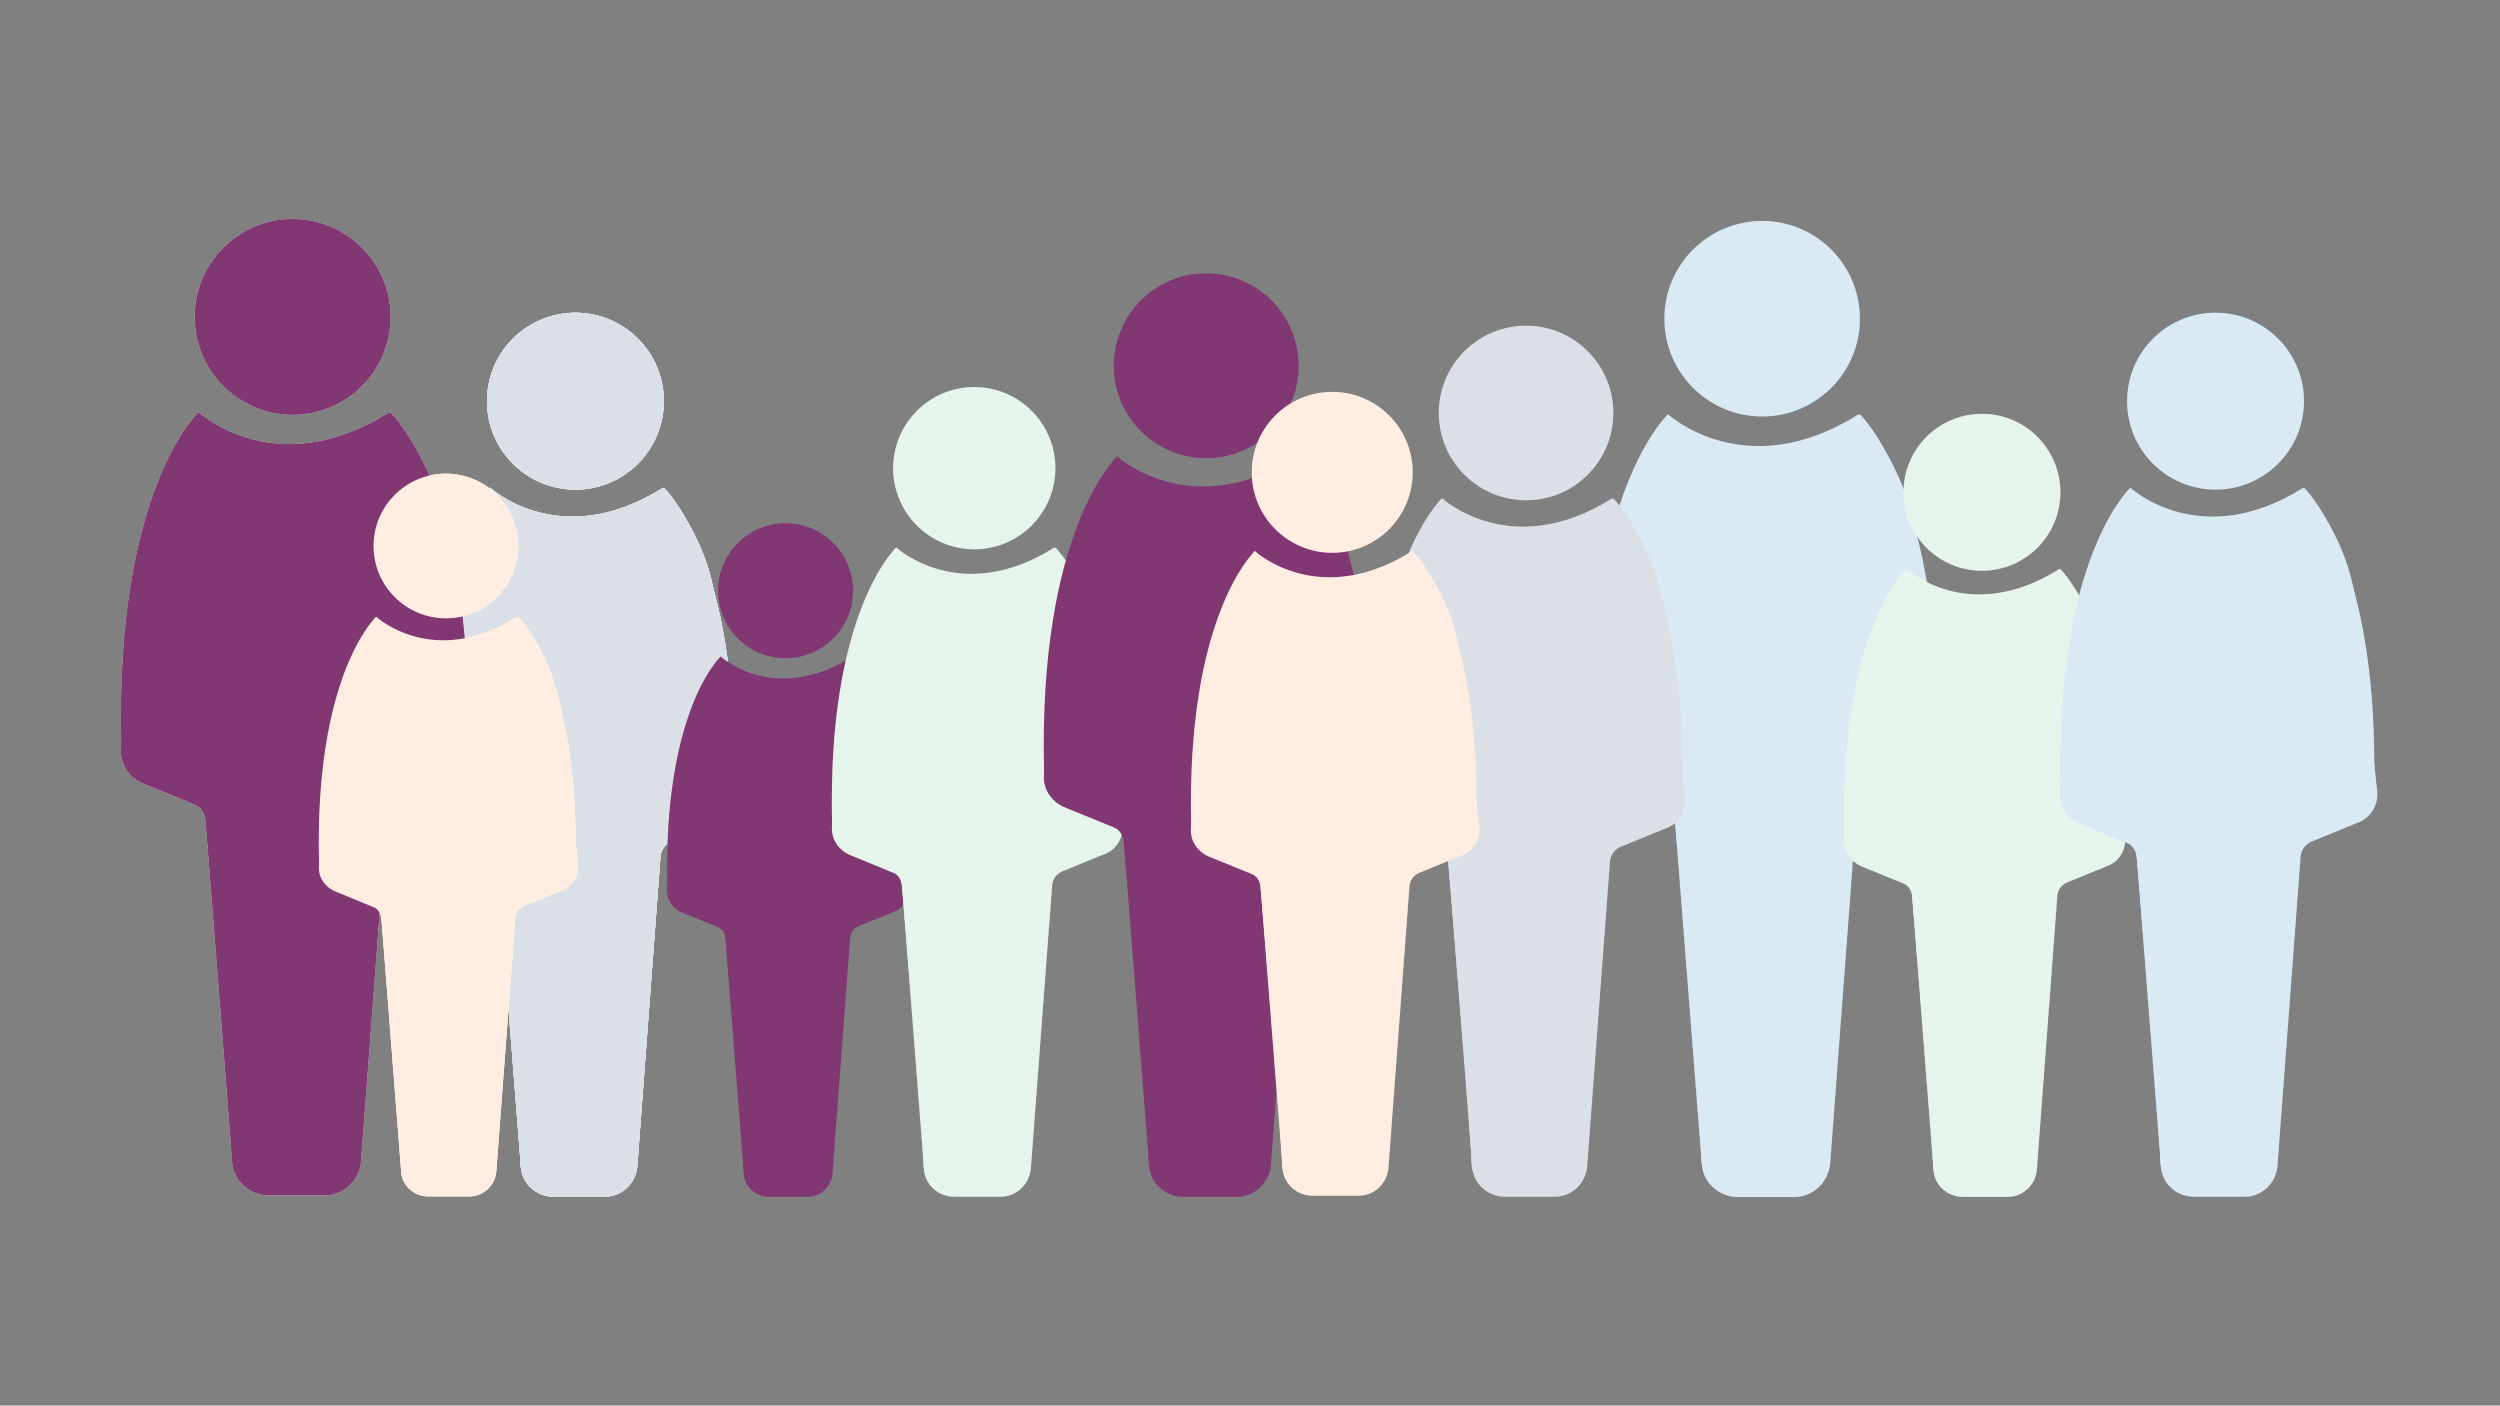 <?xml version="1.0" encoding="utf-8"?>
<!-- Generator: Adobe Illustrator 25.2.3, SVG Export Plug-In . SVG Version: 6.00 Build 0)  -->
<svg version="1.1" id="Layer_1" xmlns="http://www.w3.org/2000/svg" xmlns:xlink="http://www.w3.org/1999/xlink" x="0px" y="0px"
	 viewBox="0 0 1503.7 845.4" style="enable-background:new 0 0 1503.7 845.4;" xml:space="preserve">
<rect x="0" y="0" width="1503.7" height="845.4" fill="#808080" stroke="none"/>
<style type="text/css">
	.st0{fill:#FFFFFF;}
	.st1{opacity:0.15;}
	.st2{fill:#062F4F;}
	.st3{fill:#813772;}
	.st4{fill:#4EBA80;}
	.st5{fill:#0674B8;}
	.st6{fill:#F7882F;}
</style>
<g>
	<g>
		<g>
			<circle class="st0" cx="346.1" cy="241.3" r="53.2"/>
			<path class="st0" d="M294.9,293.4c0,0,42.1,39,103.9,0c1.2,0.6,30.5,33.7,32.1,76.3l10.1,98.9c0,0,6.3,17.3-11.6,24.6
				c0,0-33.8,12-33.3,19.4l-13.9,185.3c0,0-1.2,19.2-25.3,19.2c-24.1,0-24.1,0-24.1,0s-19.9-0.9-19.9-19.2s-14.4-184.7-14.4-184.7
				s-0.7-7.4-10.2-9.6l-23.1-9.8c0,0-13.8-5.5-12.2-20c1.6-14.5,11.6-109.8,11.6-109.8S271.8,320.3,294.9,293.4z"/>
			<path class="st0" d="M443.3,475.5l-12.1-110.6c-3.4-29.7-27.1-53.1-57.4-53.1h-51c-29.7,0-54.9,22.4-58.3,52.7l-11.8,111
				c-1.1,9,3.9,16.8,12.3,20.2l27.5,11.2c3.4,1.1,5.6,4.5,6.2,8.4l14.6,186.6c0.6,10.1,9.5,17.9,19.6,17.9h30.8
				c10.1,0,18.5-7.8,19.6-17.9l14-187.2c0.6-3.9,2.8-6.7,6.2-8.4l27.5-11.2C439.3,492.3,444.4,483.9,443.3,475.5z"/>
		</g>
		<path class="st0" d="M294.9,293.4c0,0-45.7,41.8-42.1,182.1l103.2,4.1l-31.5-117.2L294.9,293.4z"/>
		<path class="st0" d="M399.3,293.4c0,0,45.7,41.8,42.1,182.1l-103.2,4.1l31.5-117.2L399.3,293.4z"/>
	</g>
	<g>
		<g>
			<circle class="st0" cx="346.1" cy="241.3" r="53.2"/>
			<path class="st0" d="M294.9,293.4c0,0,42.1,39,103.9,0c1.2,0.6,30.5,33.7,32.1,76.3l10.1,98.9c0,0,6.3,17.3-11.6,24.6
				c0,0-33.8,12-33.3,19.4l-13.9,185.3c0,0-1.2,19.2-25.3,19.2c-24.1,0-24.1,0-24.1,0s-19.9-0.9-19.9-19.2s-14.4-184.7-14.4-184.7
				s-0.7-7.4-10.2-9.6l-23.1-9.8c0,0-13.8-5.5-12.2-20c1.6-14.5,11.6-109.8,11.6-109.8S271.8,320.3,294.9,293.4z"/>
			<path class="st0" d="M443.3,475.5l-12.1-110.6c-3.4-29.7-27.1-53.1-57.4-53.1h-51c-29.7,0-54.9,22.4-58.3,52.7l-11.8,111
				c-1.1,9,3.9,16.8,12.3,20.2l27.5,11.2c3.4,1.1,5.6,4.5,6.2,8.4l14.6,186.6c0.6,10.1,9.5,17.9,19.6,17.9h30.8
				c10.1,0,18.5-7.8,19.6-17.9l14-187.2c0.6-3.9,2.8-6.7,6.2-8.4l27.5-11.2C439.3,492.3,444.4,483.9,443.3,475.5z"/>
		</g>
		<path class="st0" d="M294.9,293.4c0,0-45.7,41.8-42.1,182.1l103.2,4.1l-31.5-117.2L294.9,293.4z"/>
		<path class="st0" d="M399.3,293.4c0,0,45.7,41.8,42.1,182.1l-103.2,4.1l31.5-117.2L399.3,293.4z"/>
	</g>
</g>
<g>
	<g>
		<g>
			<circle class="st0" cx="346.1" cy="241.3" r="53.2"/>
			<path class="st0" d="M294.9,293.4c0,0,42.1,39,103.9,0c1.2,0.6,30.5,33.7,32.1,76.3l10.1,98.9c0,0,6.3,17.3-11.6,24.6
				c0,0-33.8,12-33.3,19.4l-13.9,185.3c0,0-1.2,19.2-25.3,19.2c-24.1,0-24.1,0-24.1,0s-19.9-0.9-19.9-19.2s-14.4-184.7-14.4-184.7
				s-0.7-7.4-10.2-9.6l-23.1-9.8c0,0-13.8-5.5-12.2-20c1.6-14.5,11.6-109.8,11.6-109.8S271.8,320.3,294.9,293.4z"/>
			<path class="st0" d="M443.3,475.5l-12.1-110.6c-3.4-29.7-27.1-53.1-57.4-53.1h-51c-29.7,0-54.9,22.4-58.3,52.7l-11.8,111
				c-1.1,9,3.9,16.8,12.3,20.2l27.5,11.2c3.4,1.1,5.6,4.5,6.2,8.4l14.6,186.6c0.6,10.1,9.5,17.9,19.6,17.9h30.8
				c10.1,0,18.5-7.8,19.6-17.9l14-187.2c0.6-3.9,2.8-6.7,6.2-8.4l27.5-11.2C439.3,492.3,444.4,483.9,443.3,475.5z"/>
		</g>
		<path class="st0" d="M294.9,293.4c0,0-45.7,41.8-42.1,182.1l103.2,4.1l-31.5-117.2L294.9,293.4z"/>
		<path class="st0" d="M399.3,293.4c0,0,45.7,41.8,42.1,182.1l-103.2,4.1l31.5-117.2L399.3,293.4z"/>
	</g>
	<g>
		<g>
			<circle class="st0" cx="346.1" cy="241.3" r="53.2"/>
			<path class="st0" d="M294.9,293.4c0,0,42.1,39,103.9,0c1.2,0.6,30.5,33.7,32.1,76.3l10.1,98.9c0,0,6.3,17.3-11.6,24.6
				c0,0-33.8,12-33.3,19.4l-13.9,185.3c0,0-1.2,19.2-25.3,19.2c-24.1,0-24.1,0-24.1,0s-19.9-0.9-19.9-19.2s-14.4-184.7-14.4-184.7
				s-0.7-7.4-10.2-9.6l-23.1-9.8c0,0-13.8-5.5-12.2-20c1.6-14.5,11.6-109.8,11.6-109.8S271.8,320.3,294.9,293.4z"/>
			<path class="st0" d="M443.3,475.5l-12.1-110.6c-3.4-29.7-27.1-53.1-57.4-53.1h-51c-29.7,0-54.9,22.4-58.3,52.7l-11.8,111
				c-1.1,9,3.9,16.8,12.3,20.2l27.5,11.2c3.4,1.1,5.6,4.5,6.2,8.4l14.6,186.6c0.6,10.1,9.5,17.9,19.6,17.9h30.8
				c10.1,0,18.5-7.8,19.6-17.9l14-187.2c0.6-3.9,2.8-6.7,6.2-8.4l27.5-11.2C439.3,492.3,444.4,483.9,443.3,475.5z"/>
		</g>
		<path class="st0" d="M294.9,293.4c0,0-45.7,41.8-42.1,182.1l103.2,4.1l-31.5-117.2L294.9,293.4z"/>
		<path class="st0" d="M399.3,293.4c0,0,45.7,41.8,42.1,182.1l-103.2,4.1l31.5-117.2L399.3,293.4z"/>
	</g>
</g>
<g class="st1">
	<g>
		<g>
			<circle class="st2" cx="346.1" cy="241.3" r="53.2"/>
			<path class="st2" d="M294.9,293.4c0,0,42.1,39,103.9,0c1.2,0.6,30.5,33.7,32.1,76.3l10.1,98.9c0,0,6.3,17.3-11.6,24.6
				c0,0-33.8,12-33.3,19.4l-13.9,185.3c0,0-1.2,19.2-25.3,19.2c-24.1,0-24.1,0-24.1,0s-19.9-0.9-19.9-19.2s-14.4-184.7-14.4-184.7
				s-0.7-7.4-10.2-9.6l-23.1-9.8c0,0-13.8-5.5-12.2-20c1.6-14.5,11.6-109.8,11.6-109.8S271.8,320.3,294.9,293.4z"/>
			<path class="st2" d="M443.3,475.5l-12.1-110.6c-3.4-29.7-27.1-53.1-57.4-53.1h-51c-29.7,0-54.9,22.4-58.3,52.7l-11.8,111
				c-1.1,9,3.9,16.8,12.3,20.2l27.5,11.2c3.4,1.1,5.6,4.5,6.2,8.4l14.6,186.6c0.6,10.1,9.5,17.9,19.6,17.9h30.8
				c10.1,0,18.5-7.8,19.6-17.9l14-187.2c0.6-3.9,2.8-6.7,6.2-8.4l27.5-11.2C439.3,492.3,444.4,483.9,443.3,475.5z"/>
		</g>
		<path class="st2" d="M294.9,293.4c0,0-45.7,41.8-42.1,182.1l103.2,4.1l-31.5-117.2L294.9,293.4z"/>
		<path class="st2" d="M399.3,293.4c0,0,45.7,41.8,42.1,182.1l-103.2,4.1l31.5-117.2L399.3,293.4z"/>
	</g>
	<g>
		<g>
			<circle class="st2" cx="346.1" cy="241.3" r="53.2"/>
			<path class="st2" d="M294.9,293.4c0,0,42.1,39,103.9,0c1.2,0.6,30.5,33.7,32.1,76.3l10.1,98.9c0,0,6.3,17.3-11.6,24.6
				c0,0-33.8,12-33.3,19.4l-13.9,185.3c0,0-1.2,19.2-25.3,19.2c-24.1,0-24.1,0-24.1,0s-19.9-0.9-19.9-19.2s-14.4-184.7-14.4-184.7
				s-0.7-7.4-10.2-9.6l-23.1-9.8c0,0-13.8-5.5-12.2-20c1.6-14.5,11.6-109.8,11.6-109.8S271.8,320.3,294.9,293.4z"/>
			<path class="st2" d="M443.3,475.5l-12.1-110.6c-3.4-29.7-27.1-53.1-57.4-53.1h-51c-29.7,0-54.9,22.4-58.3,52.7l-11.8,111
				c-1.1,9,3.9,16.8,12.3,20.2l27.5,11.2c3.4,1.1,5.6,4.5,6.2,8.4l14.6,186.6c0.6,10.1,9.5,17.9,19.6,17.9h30.8
				c10.1,0,18.5-7.8,19.6-17.9l14-187.2c0.6-3.9,2.8-6.7,6.2-8.4l27.5-11.2C439.3,492.3,444.4,483.9,443.3,475.5z"/>
		</g>
		<path class="st2" d="M294.9,293.4c0,0-45.7,41.8-42.1,182.1l103.2,4.1l-31.5-117.2L294.9,293.4z"/>
		<path class="st2" d="M399.3,293.4c0,0,45.7,41.8,42.1,182.1l-103.2,4.1l31.5-117.2L399.3,293.4z"/>
	</g>
</g>
<g>
	<g>
		<circle class="st3" cx="472.5" cy="355.3" r="40.6"/>
		<path class="st3" d="M433.5,394.9c0,0,32.1,29.7,79.1,0c0.9,0.5,23.3,25.7,24.5,58.1l7.7,75.4c0,0,4.8,13.2-8.9,18.8
			c0,0-25.8,9.2-25.4,14.8L500,703.1c0,0-0.9,14.6-19.3,14.6s-18.4,0-18.4,0s-15.1-0.7-15.1-14.6c0-13.9-11-140.7-11-140.7
			s-0.5-5.7-7.8-7.3l-17.6-7.4c0,0-10.5-4.2-9.3-15.2c1.2-11.1,8.9-83.7,8.9-83.7S415.9,415.5,433.5,394.9z"/>
		<path class="st3" d="M546.5,533.7l-9.2-84.2c-2.6-22.6-20.6-40.4-43.7-40.4h-38.9c-22.6,0-41.8,17.1-44.4,40.1l-9,84.5
			c-0.9,6.8,3,12.8,9.4,15.4l20.9,8.5c2.6,0.9,4.3,3.4,4.7,6.4l11.1,142.2c0.4,7.7,7.3,13.7,14.9,13.7h23.5c7.7,0,14.1-6,14.9-13.7
			l10.7-142.6c0.4-3,2.1-5.1,4.7-6.4l20.9-8.5C543.5,546.5,547.4,540.1,546.5,533.7z"/>
	</g>
	<path class="st3" d="M433.5,394.9c0,0-34.8,31.9-32.1,138.8l78.6,3.1l-24-89.3L433.5,394.9z"/>
	<path class="st3" d="M513,394.9c0,0,34.8,31.9,32.1,138.8l-78.6,3.1l24-89.3L513,394.9z"/>
</g>
<g>
	<g>
		<circle class="st0" cx="268.2" cy="328.4" r="43.5"/>
		<path class="st0" d="M226.3,371c0,0,34.4,31.8,84.9,0c1,0.5,24.9,27.6,26.3,62.3l8.3,80.8c0,0,5.2,14.2-9.5,20.1
			c0,0-27.6,9.8-27.2,15.9l-11.3,151.4c0,0-1,15.7-20.7,15.7c-19.7,0-19.7,0-19.7,0s-16.2-0.8-16.2-15.7
			c0-14.9-11.8-150.9-11.8-150.9s-0.6-6.1-8.3-7.9l-18.8-8c0,0-11.3-4.5-10-16.3s9.5-89.7,9.5-89.7S207.5,393,226.3,371z"/>
		<path class="st0" d="M347.6,519.8l-9.9-90.3c-2.7-24.3-22.1-43.4-46.9-43.4h-41.7c-24.3,0-44.9,18.3-47.6,43l-9.6,90.7
			c-0.9,7.3,3.2,13.7,10.1,16.5l22.4,9.2c2.7,0.9,4.6,3.7,5,6.9l11.9,152.5c0.5,8.2,7.8,14.7,16,14.7h25.2c8.2,0,15.1-6.4,16-14.7
			L310,551.8c0.5-3.2,2.3-5.5,5-6.9l22.4-9.2C344.4,533.5,348.5,526.6,347.6,519.8z"/>
	</g>
	<path class="st0" d="M226.3,371c0,0-37.4,34.2-34.4,148.8l84.3,3.3l-25.7-95.7L226.3,371z"/>
	<path class="st0" d="M311.6,371c0,0,37.4,34.2,34.4,148.8l-84.3,3.3l25.7-95.7L311.6,371z"/>
</g>
<g>
	<g>
		<g>
			<circle class="st0" cx="176" cy="190.6" r="58.8"/>
			<path class="st0" d="M119.5,248.1c0,0,46.5,43,114.6,0c1.3,0.7,33.7,37.2,35.5,84.2l11.2,109.2c0,0,7,19.1-12.8,27.2
				c0,0-37.3,13.3-36.7,21.4l-15.3,204.5c0,0-1.3,21.2-28,21.2s-26.6,0-26.6,0s-21.9-1-21.9-21.2s-15.9-203.8-15.9-203.8
				s-0.8-8.2-11.3-10.6l-25.5-10.8c0,0-15.3-6-13.5-22S86.1,326,86.1,326S94.1,277.8,119.5,248.1z"/>
			<path class="st0" d="M283.3,449.1l-13.4-122c-3.7-32.8-29.9-58.6-63.3-58.6h-56.3c-32.8,0-60.6,24.7-64.3,58.1L73,449.1
				c-1.2,9.9,4.3,18.6,13.6,22.3l30.3,12.4c3.7,1.2,6.2,4.9,6.8,9.3l16.1,206c0.6,11.1,10.5,19.8,21.6,19.8h34
				c11.1,0,20.4-8.7,21.6-19.8l15.5-206.6c0.6-4.3,3.1-7.4,6.8-9.3l30.3-12.4C278.9,467.7,284.5,458.4,283.3,449.1z"/>
		</g>
		<path class="st0" d="M119.5,248.1c0,0-50.5,46.2-46.5,201l113.9,4.5l-34.8-129.3L119.5,248.1z"/>
		<path class="st0" d="M234.7,248.1c0,0,50.5,46.2,46.5,201l-113.9,4.5l34.8-129.3L234.7,248.1z"/>
	</g>
	<g>
		<g>
			<circle class="st0" cx="176" cy="190.6" r="58.8"/>
			<path class="st0" d="M119.5,248.1c0,0,46.5,43,114.6,0c1.3,0.7,33.7,37.2,35.5,84.2l11.2,109.2c0,0,7,19.1-12.8,27.2
				c0,0-37.3,13.3-36.7,21.4l-15.3,204.5c0,0-1.3,21.2-28,21.2s-26.6,0-26.6,0s-21.9-1-21.9-21.2s-15.9-203.8-15.9-203.8
				s-0.8-8.2-11.3-10.6l-25.5-10.8c0,0-15.3-6-13.5-22S86.1,326,86.1,326S94.1,277.8,119.5,248.1z"/>
			<path class="st0" d="M283.3,449.1l-13.4-122c-3.7-32.8-29.9-58.6-63.3-58.6h-56.3c-32.8,0-60.6,24.7-64.3,58.1L73,449.1
				c-1.2,9.9,4.3,18.6,13.6,22.3l30.3,12.4c3.7,1.2,6.2,4.9,6.8,9.3l16.1,206c0.6,11.1,10.5,19.8,21.6,19.8h34
				c11.1,0,20.4-8.7,21.6-19.8l15.5-206.6c0.6-4.3,3.1-7.4,6.8-9.3l30.3-12.4C278.9,467.7,284.5,458.4,283.3,449.1z"/>
		</g>
		<path class="st0" d="M119.5,248.1c0,0-50.5,46.2-46.5,201l113.9,4.5l-34.8-129.3L119.5,248.1z"/>
		<path class="st0" d="M234.7,248.1c0,0,50.5,46.2,46.5,201l-113.9,4.5l34.8-129.3L234.7,248.1z"/>
	</g>
</g>
<g>
	<g>
		<circle class="st0" cx="586" cy="281.6" r="48.8"/>
		<path class="st0" d="M539.1,329.3c0,0,38.6,35.7,95.1,0c1.1,0.6,28,30.9,29.4,69.9l9.3,90.6c0,0,5.8,15.9-10.7,22.6
			c0,0-31,11-30.5,17.8l-12.7,169.6c0,0-1.1,17.6-23.2,17.6s-22.1,0-22.1,0s-18.2-0.9-18.2-17.6c0-16.7-13.2-169.1-13.2-169.1
			s-0.7-6.8-9.4-8.8l-21.1-8.9c0,0-12.7-5-11.2-18.3S511.4,394,511.4,394S518,354,539.1,329.3z"/>
		<path class="st0" d="M675,496.1l-11.1-101.3c-3.1-27.2-24.8-48.6-52.5-48.6h-46.7c-27.2,0-50.3,20.5-53.4,48.2l-10.8,101.6
			c-1,8.2,3.6,15.4,11.3,18.5l25.1,10.3c3.1,1,5.1,4.1,5.6,7.7l13.3,170.9c0.5,9.2,8.7,16.4,18,16.4h28.2c9.2,0,16.9-7.2,18-16.4
			L632.9,532c0.5-3.6,2.6-6.2,5.6-7.7l25.1-10.3C671.4,511.5,676,503.8,675,496.1z"/>
	</g>
	<path class="st0" d="M539.1,329.3c0,0-41.9,38.3-38.6,166.8l94.5,3.7l-28.8-107.3L539.1,329.3z"/>
	<path class="st0" d="M634.7,329.3c0,0,41.9,38.3,38.6,166.8l-94.5,3.7l28.8-107.3L634.7,329.3z"/>
</g>
<g class="st1">
	<g>
		<circle class="st4" cx="586" cy="281.6" r="48.8"/>
		<path class="st4" d="M539.1,329.3c0,0,38.6,35.7,95.1,0c1.1,0.6,28,30.9,29.4,69.9l9.3,90.6c0,0,5.8,15.9-10.7,22.6
			c0,0-31,11-30.5,17.8l-12.7,169.6c0,0-1.1,17.6-23.2,17.6s-22.1,0-22.1,0s-18.2-0.9-18.2-17.6c0-16.7-13.2-169.1-13.2-169.1
			s-0.7-6.8-9.4-8.8l-21.1-8.9c0,0-12.7-5-11.2-18.3S511.4,394,511.4,394S518,354,539.1,329.3z"/>
		<path class="st4" d="M675,496.1l-11.1-101.3c-3.1-27.2-24.8-48.6-52.5-48.6h-46.7c-27.2,0-50.3,20.5-53.4,48.2l-10.8,101.6
			c-1,8.2,3.6,15.4,11.3,18.5l25.1,10.3c3.1,1,5.1,4.1,5.6,7.7l13.3,170.9c0.5,9.2,8.7,16.4,18,16.4h28.2c9.2,0,16.9-7.2,18-16.4
			L632.9,532c0.5-3.6,2.6-6.2,5.6-7.7l25.1-10.3C671.4,511.5,676,503.8,675,496.1z"/>
	</g>
	<path class="st4" d="M539.1,329.3c0,0-41.9,38.3-38.6,166.8l94.5,3.7l-28.8-107.3L539.1,329.3z"/>
	<path class="st4" d="M634.7,329.3c0,0,41.9,38.3,38.6,166.8l-94.5,3.7l28.8-107.3L634.7,329.3z"/>
</g>
<g>
	<g>
		<circle class="st0" cx="1059.9" cy="191.7" r="58.8"/>
		<path class="st0" d="M1003.3,249.2c0,0,46.5,43,114.6,0c1.3,0.7,33.7,37.2,35.5,84.2l11.2,109.2c0,0,7,19.1-12.8,27.2
			c0,0-37.3,13.3-36.7,21.4l-15.3,204.5c0,0-1.3,21.2-28,21.2c-26.6,0-26.6,0-26.6,0s-21.9-1-21.9-21.2
			c0-20.1-15.9-203.8-15.9-203.8s-0.8-8.2-11.3-10.6l-25.5-10.8c0,0-15.3-6-13.5-22c1.8-16,12.9-121.2,12.9-121.2
			S977.9,278.9,1003.3,249.2z"/>
		<path class="st0" d="M1167.1,450.2l-13.4-122c-3.7-32.8-29.9-58.6-63.3-58.6h-56.3c-32.8,0-60.6,24.7-64.3,58.1l-13,122.5
			c-1.2,9.9,4.3,18.6,13.6,22.3l30.3,12.4c3.7,1.2,6.2,4.9,6.8,9.3l16.1,206c0.6,11.1,10.5,19.8,21.6,19.8h34
			c11.1,0,20.4-8.7,21.6-19.8l15.5-206.6c0.6-4.3,3.1-7.4,6.8-9.3l30.3-12.4C1162.8,468.7,1168.4,459.5,1167.1,450.2z"/>
	</g>
	<path class="st0" d="M1003.3,249.2c0,0-50.5,46.2-46.5,201l113.9,4.5L1036,325.4L1003.3,249.2z"/>
	<path class="st0" d="M1118.6,249.2c0,0,50.5,46.2,46.5,201l-113.9,4.5l34.8-129.3L1118.6,249.2z"/>
</g>
<g class="st1">
	<g>
		<circle class="st5" cx="1059.9" cy="191.7" r="58.8"/>
		<path class="st5" d="M1003.3,249.2c0,0,46.5,43,114.6,0c1.3,0.7,33.7,37.2,35.5,84.2l11.2,109.2c0,0,7,19.1-12.8,27.2
			c0,0-37.3,13.3-36.7,21.4l-15.3,204.5c0,0-1.3,21.2-28,21.2c-26.6,0-26.6,0-26.6,0s-21.9-1-21.9-21.2
			c0-20.1-15.9-203.8-15.9-203.8s-0.8-8.2-11.3-10.6l-25.5-10.8c0,0-15.3-6-13.5-22c1.8-16,12.9-121.2,12.9-121.2
			S977.9,278.9,1003.3,249.2z"/>
		<path class="st5" d="M1167.1,450.2l-13.4-122c-3.7-32.8-29.9-58.6-63.3-58.6h-56.3c-32.8,0-60.6,24.7-64.3,58.1l-13,122.5
			c-1.2,9.9,4.3,18.6,13.6,22.3l30.3,12.4c3.7,1.2,6.2,4.9,6.8,9.3l16.1,206c0.6,11.1,10.5,19.8,21.6,19.8h34
			c11.1,0,20.4-8.7,21.6-19.8l15.5-206.6c0.6-4.3,3.1-7.4,6.8-9.3l30.3-12.4C1162.8,468.7,1168.4,459.5,1167.1,450.2z"/>
	</g>
	<path class="st5" d="M1003.3,249.2c0,0-50.5,46.2-46.5,201l113.9,4.5L1036,325.4L1003.3,249.2z"/>
	<path class="st5" d="M1118.6,249.2c0,0,50.5,46.2,46.5,201l-113.9,4.5l34.8-129.3L1118.6,249.2z"/>
</g>
<g>
	<g>
		<circle class="st0" cx="1192.1" cy="296.1" r="47.2"/>
		<path class="st0" d="M1146.7,342.2c0,0,37.3,34.5,92,0c1,0.6,27,29.9,28.5,67.6l9,87.6c0,0,5.6,15.3-10.3,21.8
			c0,0-29.9,10.7-29.5,17.2l-12.3,164c0,0-1.1,17-22.4,17s-21.4,0-21.4,0s-17.6-0.8-17.6-17c0-16.1-12.8-163.6-12.8-163.6
			s-0.6-6.6-9-8.5l-20.4-8.7c0,0-12.2-4.8-10.8-17.7c1.4-12.8,10.3-97.2,10.3-97.2S1126.3,366.1,1146.7,342.2z"/>
		<path class="st0" d="M1278.1,503.5l-10.7-97.9c-3-26.3-24-47-50.8-47h-45.2c-26.3,0-48.6,19.8-51.6,46.6l-10.4,98.3
			c-1,7.9,3.5,14.9,10.9,17.9l24.3,9.9c3,1,5,4,5.5,7.4L1163,704c0.5,8.9,8.4,15.9,17.4,15.9h27.3c8.9,0,16.4-6.9,17.4-15.9
			l12.4-165.7c0.5-3.5,2.5-6,5.5-7.4l24.3-9.9C1274.6,518.4,1279.1,510.9,1278.1,503.5z"/>
	</g>
	<path class="st0" d="M1146.7,342.2c0,0-40.5,37-37.3,161.3l91.4,3.6l-27.9-103.8L1146.7,342.2z"/>
	<path class="st0" d="M1239.1,342.2c0,0,40.5,37,37.3,161.3l-91.4,3.6l27.9-103.8L1239.1,342.2z"/>
</g>
<g>
	<g>
		<circle class="st0" cx="917.9" cy="248.4" r="52.5"/>
		<path class="st0" d="M867.4,299.7c0,0,41.5,38.4,102.3,0c1.2,0.6,30.1,33.2,31.7,75.2l10,97.5c0,0,6.2,17.1-11.5,24.3
			c0,0-33.3,11.9-32.8,19.1l-13.7,182.5c0,0-1.2,18.9-25,18.9s-23.8,0-23.8,0s-19.6-0.9-19.6-18.9c0-18-14.2-182-14.2-182
			s-0.7-7.3-10.1-9.5l-22.7-9.6c0,0-13.6-5.4-12-19.7c1.6-14.3,11.5-108.2,11.5-108.2S844.7,326.3,867.4,299.7z"/>
		<path class="st0" d="M1013.6,479.1l-12-108.9c-3.3-29.3-26.7-52.3-56.5-52.3h-50.2c-29.3,0-54.1,22.1-57.4,51.9l-11.6,109.3
			c-1.1,8.8,3.9,16.6,12.1,19.9l27.1,11c3.3,1.1,5.5,4.4,6.1,8.3l14.4,183.8c0.6,9.9,9.4,17.7,19.3,17.7h30.4
			c9.9,0,18.2-7.7,19.3-17.7l13.8-184.4c0.6-3.9,2.8-6.6,6.1-8.3l27.1-11C1009.8,495.7,1014.7,487.4,1013.6,479.1z"/>
	</g>
	<path class="st0" d="M867.4,299.7c0,0-45.1,41.2-41.5,179.4l101.7,4l-31-115.4L867.4,299.7z"/>
	<path class="st0" d="M970.3,299.7c0,0,45.1,41.2,41.5,179.4l-101.7,4l31-115.4L970.3,299.7z"/>
</g>
<g class="st1">
	<g>
		<circle class="st2" cx="917.9" cy="248.4" r="52.5"/>
		<path class="st2" d="M867.4,299.7c0,0,41.5,38.4,102.3,0c1.2,0.6,30.1,33.2,31.7,75.2l10,97.5c0,0,6.2,17.1-11.5,24.3
			c0,0-33.3,11.9-32.8,19.1l-13.7,182.5c0,0-1.2,18.9-25,18.9s-23.8,0-23.8,0s-19.6-0.9-19.6-18.9c0-18-14.2-182-14.2-182
			s-0.7-7.3-10.1-9.5l-22.7-9.6c0,0-13.6-5.4-12-19.7c1.6-14.3,11.5-108.2,11.5-108.2S844.7,326.3,867.4,299.7z"/>
		<path class="st2" d="M1013.6,479.1l-12-108.9c-3.3-29.3-26.7-52.3-56.5-52.3h-50.2c-29.3,0-54.1,22.1-57.4,51.9l-11.6,109.3
			c-1.1,8.8,3.9,16.6,12.1,19.9l27.1,11c3.3,1.1,5.5,4.4,6.1,8.3l14.4,183.8c0.6,9.9,9.4,17.7,19.3,17.7h30.4
			c9.9,0,18.2-7.7,19.3-17.7l13.8-184.4c0.6-3.9,2.8-6.6,6.1-8.3l27.1-11C1009.8,495.7,1014.7,487.4,1013.6,479.1z"/>
	</g>
	<path class="st2" d="M867.4,299.7c0,0-45.1,41.2-41.5,179.4l101.7,4l-31-115.4L867.4,299.7z"/>
	<path class="st2" d="M970.3,299.7c0,0,45.1,41.2,41.5,179.4l-101.7,4l31-115.4L970.3,299.7z"/>
</g>
<g>
	<g>
		<circle class="st3" cx="725.5" cy="220" r="55.6"/>
		<path class="st3" d="M672,274.5c0,0,44,40.7,108.5,0c1.2,0.7,31.9,35.2,33.6,79.7l10.6,103.3c0,0,6.6,18.1-12.2,25.7
			c0,0-35.3,12.6-34.8,20.3l-14.5,193.5c0,0-1.2,20-26.5,20s-25.2,0-25.2,0s-20.7-1-20.7-20c0-19-15.1-192.9-15.1-192.9
			s-0.7-7.8-10.7-10.1L641,483.8c0,0-14.4-5.7-12.7-20.9c1.7-15.1,12.2-114.7,12.2-114.7S648,302.6,672,274.5z"/>
		<path class="st3" d="M827,464.7l-12.7-115.5c-3.5-31-28.3-55.4-59.9-55.4h-53.3c-31,0-57.4,23.4-60.9,55L628,464.7
			c-1.2,9.4,4.1,17.6,12.9,21.1l28.7,11.7c3.5,1.2,5.9,4.7,6.4,8.8l15.2,194.9c0.6,10.5,9.9,18.7,20.5,18.7h32.2
			c10.5,0,19.3-8.2,20.5-18.7L779,505.6c0.6-4.1,2.9-7,6.4-8.8l28.7-11.7C822.9,482.2,828.1,473.4,827,464.7z"/>
	</g>
	<path class="st3" d="M672,274.5c0,0-47.8,43.7-44,190.2l107.8,4.3l-32.9-122.4L672,274.5z"/>
	<path class="st3" d="M781,274.5c0,0,47.8,43.7,44,190.2l-107.8,4.3l32.9-122.4L781,274.5z"/>
</g>
<g>
	<g>
		<circle class="st0" cx="801.3" cy="284.1" r="48.4"/>
		<path class="st0" d="M754.8,331.5c0,0,38.3,35.4,94.5,0c1.1,0.6,27.8,30.7,29.2,69.4l9.2,90c0,0,5.7,15.8-10.6,22.4
			c0,0-30.7,11-30.3,17.7l-12.6,168.5c0,0-1.1,17.4-23,17.4c-22,0-22,0-22,0s-18.1-0.9-18.1-17.4s-13.1-168-13.1-168
			s-0.6-6.8-9.3-8.8l-21-8.9c0,0-12.6-5-11.1-18.2s10.6-99.9,10.6-99.9S733.8,356,754.8,331.5z"/>
		<path class="st0" d="M889.7,497.2l-11-100.6c-3.1-27-24.6-48.3-52.2-48.3h-46.4c-27,0-50,20.4-53,47.9l-10.7,100.9
			c-1,8.2,3.6,15.3,11.2,18.3l25,10.2c3.1,1,5.1,4.1,5.6,7.6l13.3,169.7c0.5,9.2,8.7,16.3,17.8,16.3h28c9.2,0,16.8-7.1,17.8-16.3
			l12.7-170.2c0.5-3.6,2.5-6.1,5.6-7.6l25-10.2C886.2,512.5,890.7,504.8,889.7,497.2z"/>
	</g>
	<path class="st0" d="M754.8,331.5c0,0-41.6,38.1-38.3,165.6l93.9,3.7l-28.6-106.6L754.8,331.5z"/>
	<path class="st0" d="M849.7,331.5c0,0,41.6,38.1,38.3,165.6l-93.9,3.7l28.6-106.6L849.7,331.5z"/>
</g>
<g class="st1">
	<g>
		<circle class="st6" cx="801.3" cy="284.1" r="48.4"/>
		<path class="st6" d="M754.8,331.5c0,0,38.3,35.4,94.5,0c1.1,0.6,27.8,30.7,29.2,69.4l9.2,90c0,0,5.7,15.8-10.6,22.4
			c0,0-30.7,11-30.3,17.7l-12.6,168.5c0,0-1.1,17.4-23,17.4c-22,0-22,0-22,0s-18.1-0.9-18.1-17.4s-13.1-168-13.1-168
			s-0.6-6.8-9.3-8.8l-21-8.9c0,0-12.6-5-11.1-18.2s10.6-99.9,10.6-99.9S733.8,356,754.8,331.5z"/>
		<path class="st6" d="M889.7,497.2l-11-100.6c-3.1-27-24.6-48.3-52.2-48.3h-46.4c-27,0-50,20.4-53,47.9l-10.7,100.9
			c-1,8.2,3.6,15.3,11.2,18.3l25,10.2c3.1,1,5.1,4.1,5.6,7.6l13.3,169.7c0.5,9.2,8.7,16.3,17.8,16.3h28c9.2,0,16.8-7.1,17.8-16.3
			l12.7-170.2c0.5-3.6,2.5-6.1,5.6-7.6l25-10.2C886.2,512.5,890.7,504.8,889.7,497.2z"/>
	</g>
	<path class="st6" d="M754.8,331.5c0,0-41.6,38.1-38.3,165.6l93.9,3.7l-28.6-106.6L754.8,331.5z"/>
	<path class="st6" d="M849.7,331.5c0,0,41.6,38.1,38.3,165.6l-93.9,3.7l28.6-106.6L849.7,331.5z"/>
</g>
<g class="st1">
	<g>
		<circle class="st4" cx="1192.1" cy="296.1" r="47.2"/>
		<path class="st4" d="M1146.7,342.2c0,0,37.3,34.5,92,0c1,0.6,27,29.9,28.5,67.6l9,87.6c0,0,5.6,15.3-10.3,21.8
			c0,0-29.9,10.7-29.5,17.2l-12.3,164c0,0-1.1,17-22.4,17s-21.4,0-21.4,0s-17.6-0.8-17.6-17c0-16.1-12.8-163.6-12.8-163.6
			s-0.6-6.6-9-8.5l-20.4-8.7c0,0-12.2-4.8-10.8-17.7c1.4-12.8,10.3-97.2,10.3-97.2S1126.3,366.1,1146.7,342.2z"/>
		<path class="st4" d="M1278.1,503.5l-10.7-97.9c-3-26.3-24-47-50.8-47h-45.2c-26.3,0-48.6,19.8-51.6,46.6l-10.4,98.3
			c-1,7.9,3.5,14.9,10.9,17.9l24.3,9.9c3,1,5,4,5.5,7.4L1163,704c0.5,8.9,8.4,15.9,17.4,15.9h27.3c8.9,0,16.4-6.9,17.4-15.9
			l12.4-165.7c0.5-3.5,2.5-6,5.5-7.4l24.3-9.9C1274.6,518.4,1279.1,510.9,1278.1,503.5z"/>
	</g>
	<path class="st4" d="M1146.7,342.2c0,0-40.5,37-37.3,161.3l91.4,3.6l-27.9-103.8L1146.7,342.2z"/>
	<path class="st4" d="M1239.1,342.2c0,0,40.5,37,37.3,161.3l-91.4,3.6l27.9-103.8L1239.1,342.2z"/>
</g>
<g>
	<g>
		<circle class="st0" cx="1332.6" cy="241.3" r="53.2"/>
		<path class="st0" d="M1281.4,293.4c0,0,42.1,39,103.9,0c1.2,0.6,30.5,33.7,32.1,76.3l10.1,98.9c0,0,6.3,17.3-11.6,24.6
			c0,0-33.8,12-33.3,19.4l-13.9,185.3c0,0-1.2,19.2-25.3,19.2s-24.1,0-24.1,0s-19.9-0.9-19.9-19.2S1285,513.2,1285,513.2
			s-0.7-7.4-10.2-9.6l-23.1-9.8c0,0-13.8-5.5-12.2-20c1.6-14.5,11.6-109.8,11.6-109.8S1258.3,320.3,1281.4,293.4z"/>
		<path class="st0" d="M1429.8,475.5l-12.1-110.6c-3.4-29.7-27.1-53.1-57.4-53.1h-51c-29.7,0-54.9,22.4-58.3,52.7l-11.8,111
			c-1.1,9,3.9,16.8,12.3,20.2l27.5,11.2c3.4,1.1,5.6,4.5,6.2,8.4l14.6,186.6c0.6,10.1,9.5,17.9,19.6,17.9h30.8
			c10.1,0,18.5-7.8,19.6-17.9l14-187.2c0.6-3.9,2.8-6.7,6.2-8.4l27.5-11.2C1425.8,492.3,1430.9,483.9,1429.8,475.5z"/>
	</g>
	<path class="st0" d="M1281.4,293.4c0,0-45.7,41.8-42.1,182.1l103.2,4.1l-31.5-117.2L1281.4,293.4z"/>
	<path class="st0" d="M1385.8,293.4c0,0,45.7,41.8,42.1,182.1l-103.2,4.1l31.5-117.2L1385.8,293.4z"/>
</g>
<g>
	<g>
		<g>
			<circle class="st3" cx="176" cy="190.6" r="58.8"/>
			<path class="st3" d="M119.5,248.1c0,0,46.5,43,114.6,0c1.3,0.7,33.7,37.2,35.5,84.2l11.2,109.2c0,0,7,19.1-12.8,27.2
				c0,0-37.3,13.3-36.7,21.4l-15.3,204.5c0,0-1.3,21.2-28,21.2s-26.6,0-26.6,0s-21.9-1-21.9-21.2s-15.9-203.8-15.9-203.8
				s-0.8-8.2-11.3-10.6l-25.5-10.8c0,0-15.3-6-13.5-22S86.1,326,86.1,326S94.1,277.8,119.5,248.1z"/>
			<path class="st3" d="M283.3,449.1l-13.4-122c-3.7-32.8-29.9-58.6-63.3-58.6h-56.3c-32.8,0-60.6,24.7-64.3,58.1L73,449.1
				c-1.2,9.9,4.3,18.6,13.6,22.3l30.3,12.4c3.7,1.2,6.2,4.9,6.8,9.3l16.1,206c0.6,11.1,10.5,19.8,21.6,19.8h34
				c11.1,0,20.4-8.7,21.6-19.8l15.5-206.6c0.6-4.3,3.1-7.4,6.8-9.3l30.3-12.4C278.9,467.7,284.5,458.4,283.3,449.1z"/>
		</g>
		<path class="st3" d="M119.5,248.1c0,0-50.5,46.2-46.5,201l113.9,4.5l-34.8-129.3L119.5,248.1z"/>
		<path class="st3" d="M234.7,248.1c0,0,50.5,46.2,46.5,201l-113.9,4.5l34.8-129.3L234.7,248.1z"/>
	</g>
	<g>
		<g>
			<circle class="st3" cx="176" cy="190.6" r="58.8"/>
			<path class="st3" d="M119.5,248.1c0,0,46.5,43,114.6,0c1.3,0.7,33.7,37.2,35.5,84.2l11.2,109.2c0,0,7,19.1-12.8,27.2
				c0,0-37.3,13.3-36.7,21.4l-15.3,204.5c0,0-1.3,21.2-28,21.2s-26.6,0-26.6,0s-21.9-1-21.9-21.2s-15.9-203.8-15.9-203.8
				s-0.8-8.2-11.3-10.6l-25.5-10.8c0,0-15.3-6-13.5-22S86.1,326,86.1,326S94.1,277.8,119.5,248.1z"/>
			<path class="st3" d="M283.3,449.1l-13.4-122c-3.7-32.8-29.9-58.6-63.3-58.6h-56.3c-32.8,0-60.6,24.7-64.3,58.1L73,449.1
				c-1.2,9.9,4.3,18.6,13.6,22.3l30.3,12.4c3.7,1.2,6.2,4.9,6.8,9.3l16.1,206c0.6,11.1,10.5,19.8,21.6,19.8h34
				c11.1,0,20.4-8.7,21.6-19.8l15.5-206.6c0.6-4.3,3.1-7.4,6.8-9.3l30.3-12.4C278.9,467.7,284.5,458.4,283.3,449.1z"/>
		</g>
		<path class="st3" d="M119.5,248.1c0,0-50.5,46.2-46.5,201l113.9,4.5l-34.8-129.3L119.5,248.1z"/>
		<path class="st3" d="M234.7,248.1c0,0,50.5,46.2,46.5,201l-113.9,4.5l34.8-129.3L234.7,248.1z"/>
	</g>
</g>
<g>
	<g>
		<circle class="st0" cx="268.2" cy="328.4" r="43.5"/>
		<path class="st0" d="M226.3,371c0,0,34.4,31.8,84.9,0c1,0.5,24.9,27.6,26.3,62.3l8.3,80.8c0,0,5.2,14.2-9.5,20.1
			c0,0-27.6,9.8-27.2,15.9l-11.3,151.4c0,0-1,15.7-20.7,15.7c-19.7,0-19.7,0-19.7,0s-16.2-0.8-16.2-15.7
			c0-14.9-11.8-150.9-11.8-150.9s-0.6-6.1-8.3-7.9l-18.8-8c0,0-11.3-4.5-10-16.3s9.5-89.7,9.5-89.7S207.5,393,226.3,371z"/>
		<path class="st0" d="M347.6,519.8l-9.9-90.3c-2.7-24.3-22.1-43.4-46.9-43.4h-41.7c-24.3,0-44.9,18.3-47.6,43l-9.6,90.7
			c-0.9,7.3,3.2,13.7,10.1,16.5l22.4,9.2c2.7,0.9,4.6,3.7,5,6.9l11.9,152.5c0.5,8.2,7.8,14.7,16,14.7h25.2c8.2,0,15.1-6.4,16-14.7
			L310,551.8c0.5-3.2,2.3-5.5,5-6.9l22.4-9.2C344.4,533.5,348.5,526.6,347.6,519.8z"/>
	</g>
	<path class="st0" d="M226.3,371c0,0-37.4,34.2-34.4,148.8l84.3,3.3l-25.7-95.7L226.3,371z"/>
	<path class="st0" d="M311.6,371c0,0,37.4,34.2,34.4,148.8l-84.3,3.3l25.7-95.7L311.6,371z"/>
</g>
<g class="st1">
	<g>
		<circle class="st6" cx="268.2" cy="328.4" r="43.5"/>
		<path class="st6" d="M226.3,371c0,0,34.4,31.8,84.9,0c1,0.5,24.9,27.6,26.3,62.3l8.3,80.8c0,0,5.2,14.2-9.5,20.1
			c0,0-27.6,9.8-27.2,15.9l-11.3,151.4c0,0-1,15.7-20.7,15.7c-19.7,0-19.7,0-19.7,0s-16.2-0.8-16.2-15.7
			c0-14.9-11.8-150.9-11.8-150.9s-0.6-6.1-8.3-7.9l-18.8-8c0,0-11.3-4.5-10-16.3s9.5-89.7,9.5-89.7S207.5,393,226.3,371z"/>
		<path class="st6" d="M347.6,519.8l-9.9-90.3c-2.7-24.3-22.1-43.4-46.9-43.4h-41.7c-24.3,0-44.9,18.3-47.6,43l-9.6,90.7
			c-0.9,7.3,3.2,13.7,10.1,16.5l22.4,9.2c2.7,0.9,4.6,3.7,5,6.9l11.9,152.5c0.5,8.2,7.8,14.7,16,14.7h25.2c8.2,0,15.1-6.4,16-14.7
			L310,551.8c0.5-3.2,2.3-5.5,5-6.9l22.4-9.2C344.4,533.5,348.5,526.6,347.6,519.8z"/>
	</g>
	<path class="st6" d="M226.3,371c0,0-37.4,34.2-34.4,148.8l84.3,3.3l-25.7-95.7L226.3,371z"/>
	<path class="st6" d="M311.6,371c0,0,37.4,34.2,34.4,148.8l-84.3,3.3l25.7-95.7L311.6,371z"/>
</g>
<g class="st1">
	<g>
		<circle class="st5" cx="1332.6" cy="241.3" r="53.2"/>
		<path class="st5" d="M1281.4,293.4c0,0,42.1,39,103.9,0c1.2,0.6,30.5,33.7,32.1,76.3l10.1,98.9c0,0,6.3,17.3-11.6,24.6
			c0,0-33.8,12-33.3,19.4l-13.9,185.3c0,0-1.2,19.2-25.3,19.2s-24.1,0-24.1,0s-19.9-0.9-19.9-19.2S1285,513.2,1285,513.2
			s-0.7-7.4-10.2-9.6l-23.1-9.8c0,0-13.8-5.5-12.2-20c1.6-14.5,11.6-109.8,11.6-109.8S1258.3,320.3,1281.4,293.4z"/>
		<path class="st5" d="M1429.8,475.5l-12.1-110.6c-3.4-29.7-27.1-53.1-57.4-53.1h-51c-29.7,0-54.9,22.4-58.3,52.7l-11.8,111
			c-1.1,9,3.9,16.8,12.3,20.2l27.5,11.2c3.4,1.1,5.6,4.5,6.2,8.4l14.6,186.6c0.6,10.1,9.5,17.9,19.6,17.9h30.8
			c10.1,0,18.5-7.8,19.6-17.9l14-187.2c0.6-3.9,2.8-6.7,6.2-8.4l27.5-11.2C1425.8,492.3,1430.9,483.9,1429.8,475.5z"/>
	</g>
	<path class="st5" d="M1281.4,293.4c0,0-45.7,41.8-42.1,182.1l103.2,4.1l-31.5-117.2L1281.4,293.4z"/>
	<path class="st5" d="M1385.8,293.4c0,0,45.7,41.8,42.1,182.1l-103.2,4.1l31.5-117.2L1385.8,293.4z"/>
</g>
</svg>
